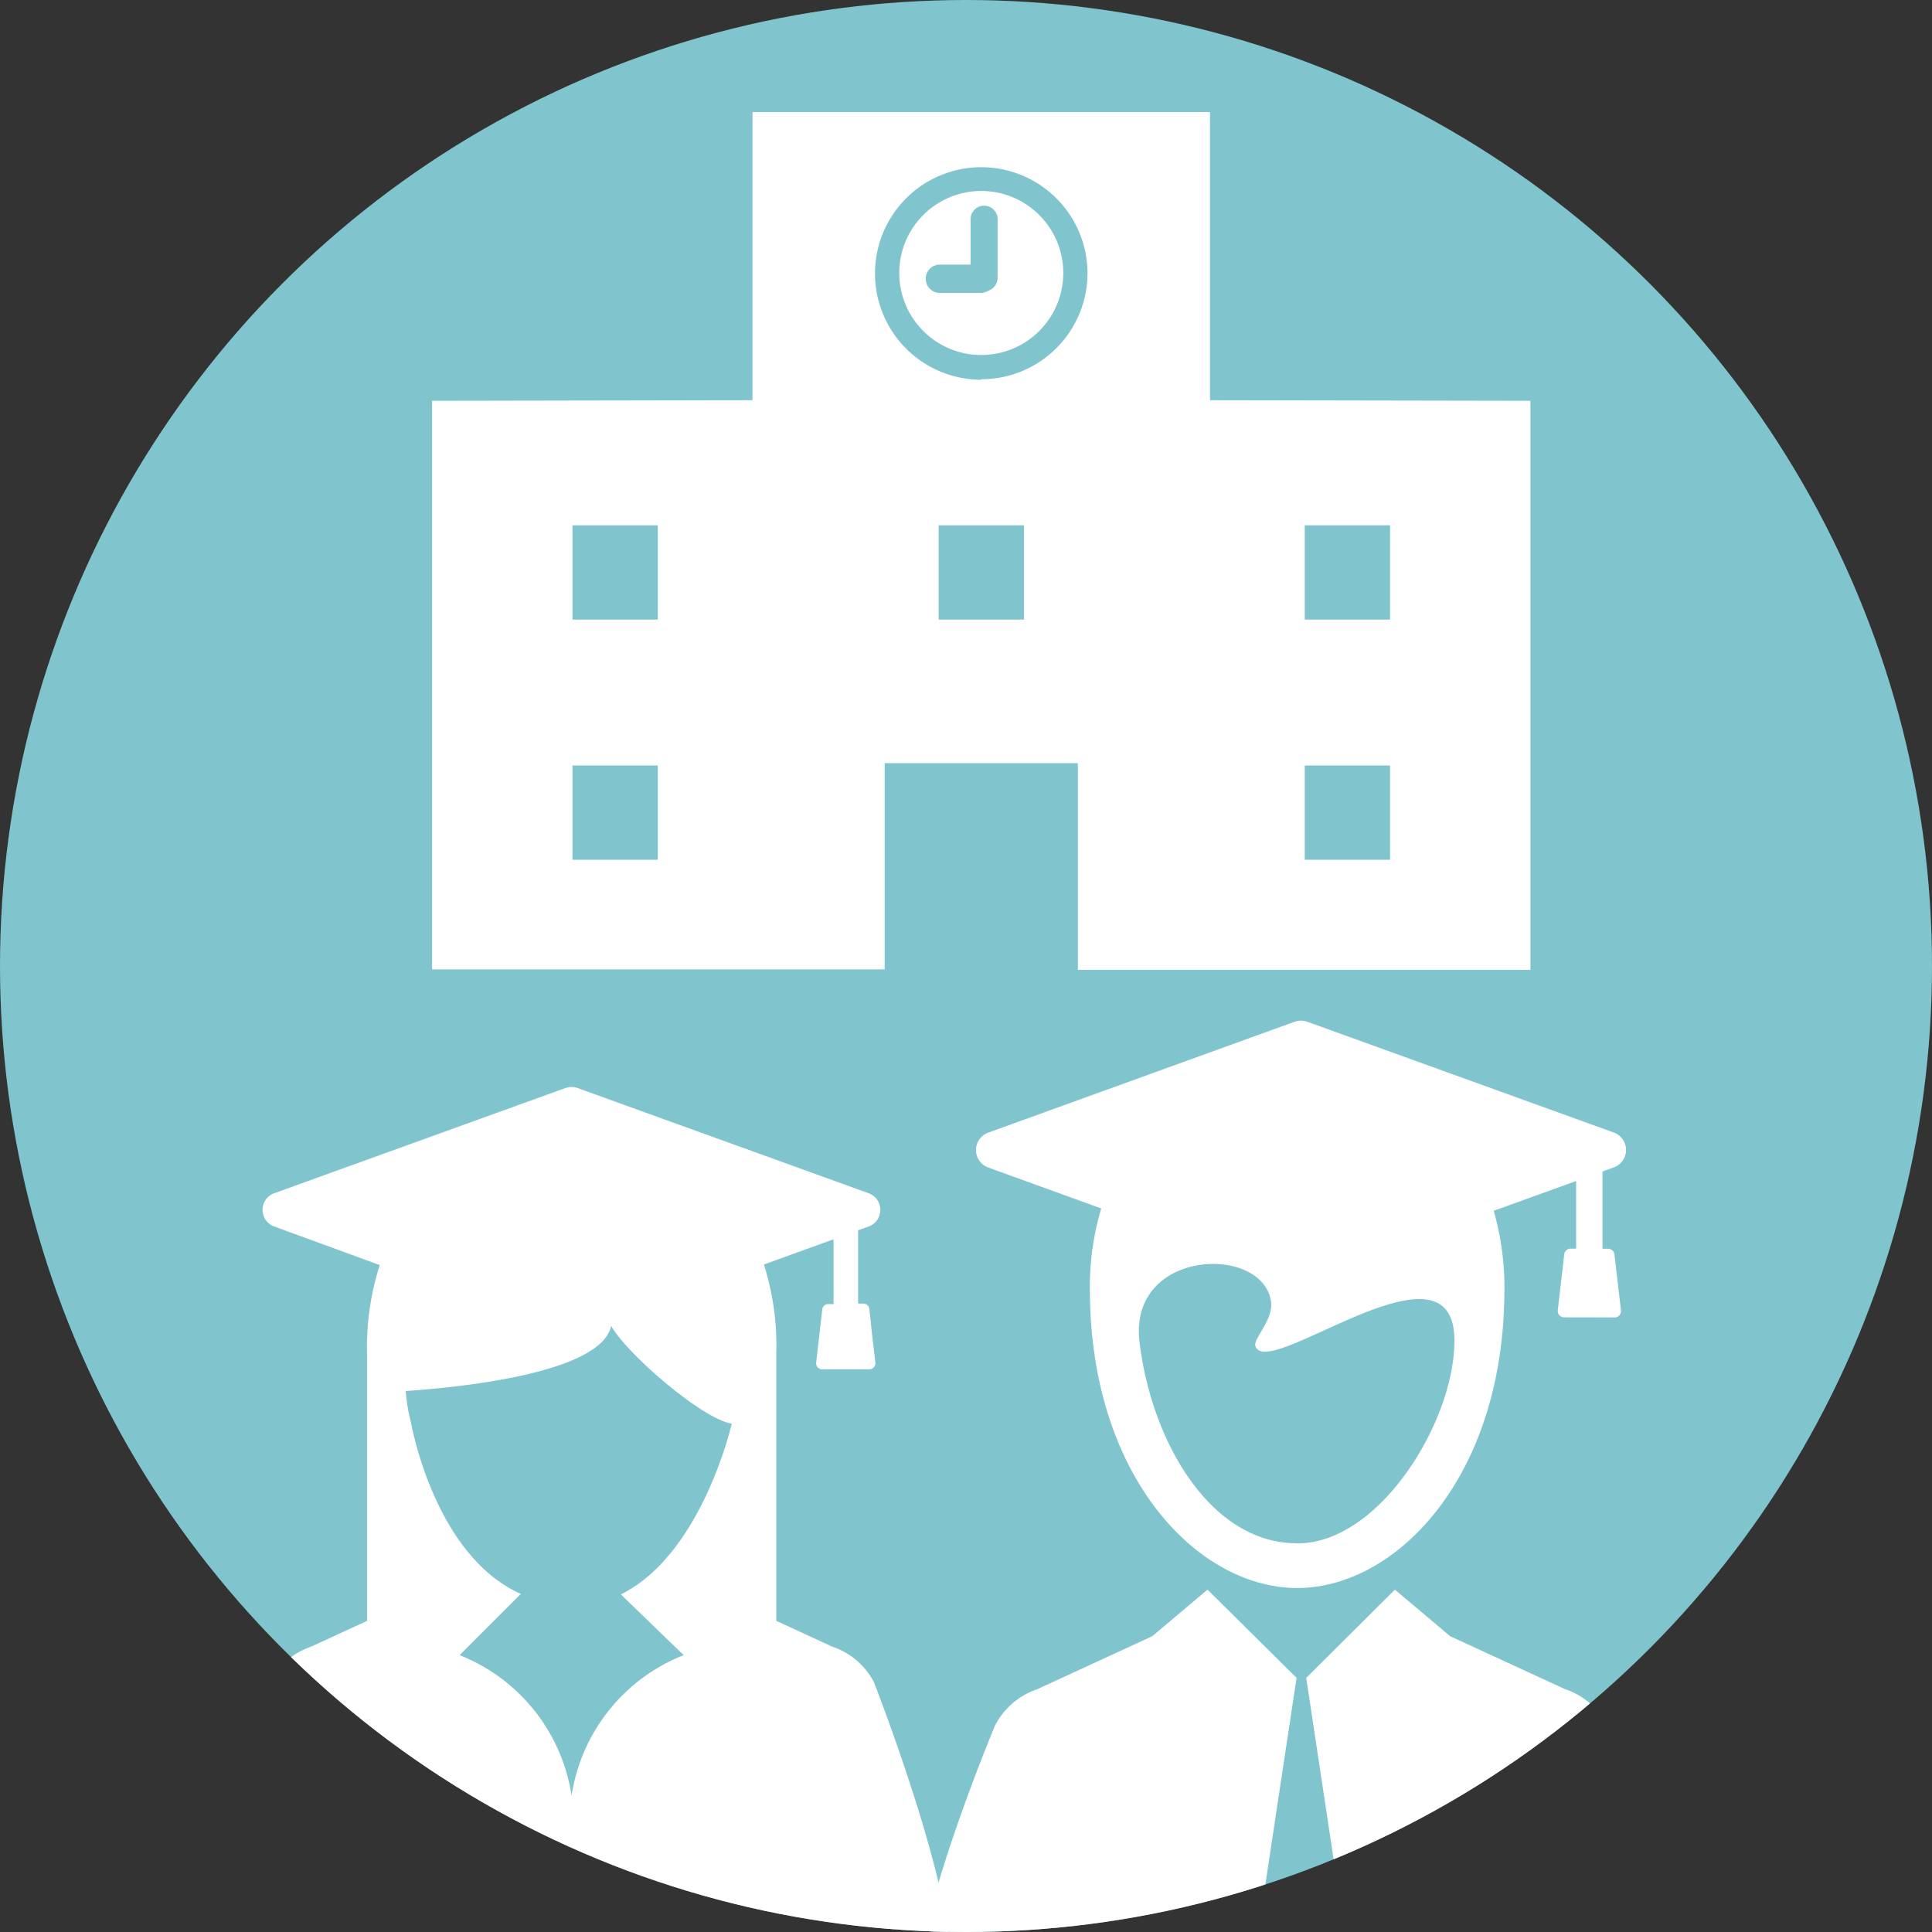 <svg id="レイヤー_1" data-name="レイヤー 1" xmlns="http://www.w3.org/2000/svg" xmlns:xlink="http://www.w3.org/1999/xlink" viewBox="0 0 200 200"><rect x="0" y="0" width="200" height="200" fill="#333333" stroke="none"/><defs><style>.cls-1{fill:none;}.cls-2{fill:#80c4ce;}.cls-3{clip-path:url(#clip-path);}.cls-4{fill:#fff;}</style><clipPath id="clip-path"><circle class="cls-1" cx="100" cy="100" r="100"/></clipPath></defs><title>アートボード 1</title><circle class="cls-2" cx="100" cy="100" r="100"/><g class="cls-3"><path class="cls-4" d="M90.47,174.14a7.56,7.56,0,0,0-4.32-3.68l-5.79-2.67c0-4.25,0-25.43,0-27.65a27.76,27.76,0,0,0-1.28-9.24l7.21-2.61V135h-.49a.62.62,0,0,0-.68.55l-.63,5.5a.65.65,0,0,0,.13.47.64.64,0,0,0,.43.23h5a.64.64,0,0,0,.57-.7c-.13-1.08-.26-2.16-.38-3.24L90,135.51a.63.63,0,0,0-.68-.56h-.49v-7.59l.26-.09.85-.31a1.83,1.83,0,0,0,0-3.43l-30.16-10.9a1.88,1.88,0,0,0-1.24,0l-30.17,10.9a1.83,1.83,0,0,0,0,3.43l10.94,4A28.08,28.08,0,0,0,38,140.38v27.41l-5.79,2.67a7.65,7.65,0,0,0-4.32,3.68S15.08,206.76,22,206.76h74.3C103.24,206.76,90.47,174.14,90.47,174.14Zm-19.7-2.8a18.67,18.67,0,0,0-11.6,14.54s0,0,0,0a18.67,18.67,0,0,0-11.59-14.54L53.92,165c-9-4-11.37-17.73-11.37-17.73A18,18,0,0,1,42,144c4.5-.31,20.19-1.66,21.27-6.75,1.48,2.74,9.31,9.6,12.48,10.13,0,0-3.08,13.54-11.48,17.67Z"/><path class="cls-4" d="M166.38,178.59a7.61,7.61,0,0,0-4.37-3.73l-11.89-5.48-5.72-4.82-9.18,9.13h0l4,26.5a.32.32,0,0,1-.06.25L135,206.12a.36.36,0,0,1-.29.14.35.35,0,0,1-.28-.14l-4.14-5.68a.32.32,0,0,1-.07-.25l4-26.5h0L125,164.56l-5.72,4.82-11.89,5.48a7.73,7.73,0,0,0-4.37,3.73s-12.93,30.78-5.92,30.78H172.3C179.31,209.37,166.38,178.59,166.38,178.59Z"/><path class="cls-4" d="M167.21,136.38a.67.67,0,0,0,.59-.74c-.13-1.14-.26-2.27-.4-3.41l-.27-2.38a.67.67,0,0,0-.72-.58h-.52v-8l.27-.1.9-.32a1.92,1.92,0,0,0,0-3.61l-31.73-11.47a2,2,0,0,0-1.31,0L102.3,117.25a1.92,1.92,0,0,0,0,3.61L114,125.1a28.45,28.45,0,0,0-1.17,8.94c.2,19,11.24,30.35,21.45,30.35s21.25-11.34,21.45-30.35a29,29,0,0,0-1.1-8.7l8.53-3.08,0,7h-.51a.67.67,0,0,0-.72.59l-.67,5.79a.64.64,0,0,0,.15.49.69.69,0,0,0,.45.24m-27.6,23.39c-8.91,0-15.06-10.44-16.3-20.87-1.14-9.65,12.81-10.1,13.62-4.12.25,1.84-1.86,3.81-1.62,4.57,1.18,3.75,20.73-12.23,20.6-.45C150.51,147.21,142.8,159.77,134.31,159.77Z"/><path class="cls-4" d="M125.26,41.43V11.6H77.9V41.43l-33.17.06v58.86H91.58V79h20v21.4h46.85V41.49ZM68.09,89H59.26V79.24h8.83Zm0-24.86H59.26V54.38h8.83Zm37.91,0H97.17V54.38H106Zm-4.42-24.83a11,11,0,1,1,11-11A11,11,0,0,1,101.58,39.26ZM143.9,89h-8.83V79.24h8.83Zm0-24.86h-8.83V54.38h8.83Z"/><path class="cls-4" d="M101.58,19.77a8.49,8.49,0,1,0,8.49,8.48A8.49,8.49,0,0,0,101.58,19.77Zm1.69,9a1.41,1.41,0,0,1-.93,1.31,1.48,1.48,0,0,1-.81.24H97.18a1.47,1.47,0,0,1,0-2.93h3.3V22.81a1.4,1.4,0,1,1,2.79,0v6Z"/></g></svg>